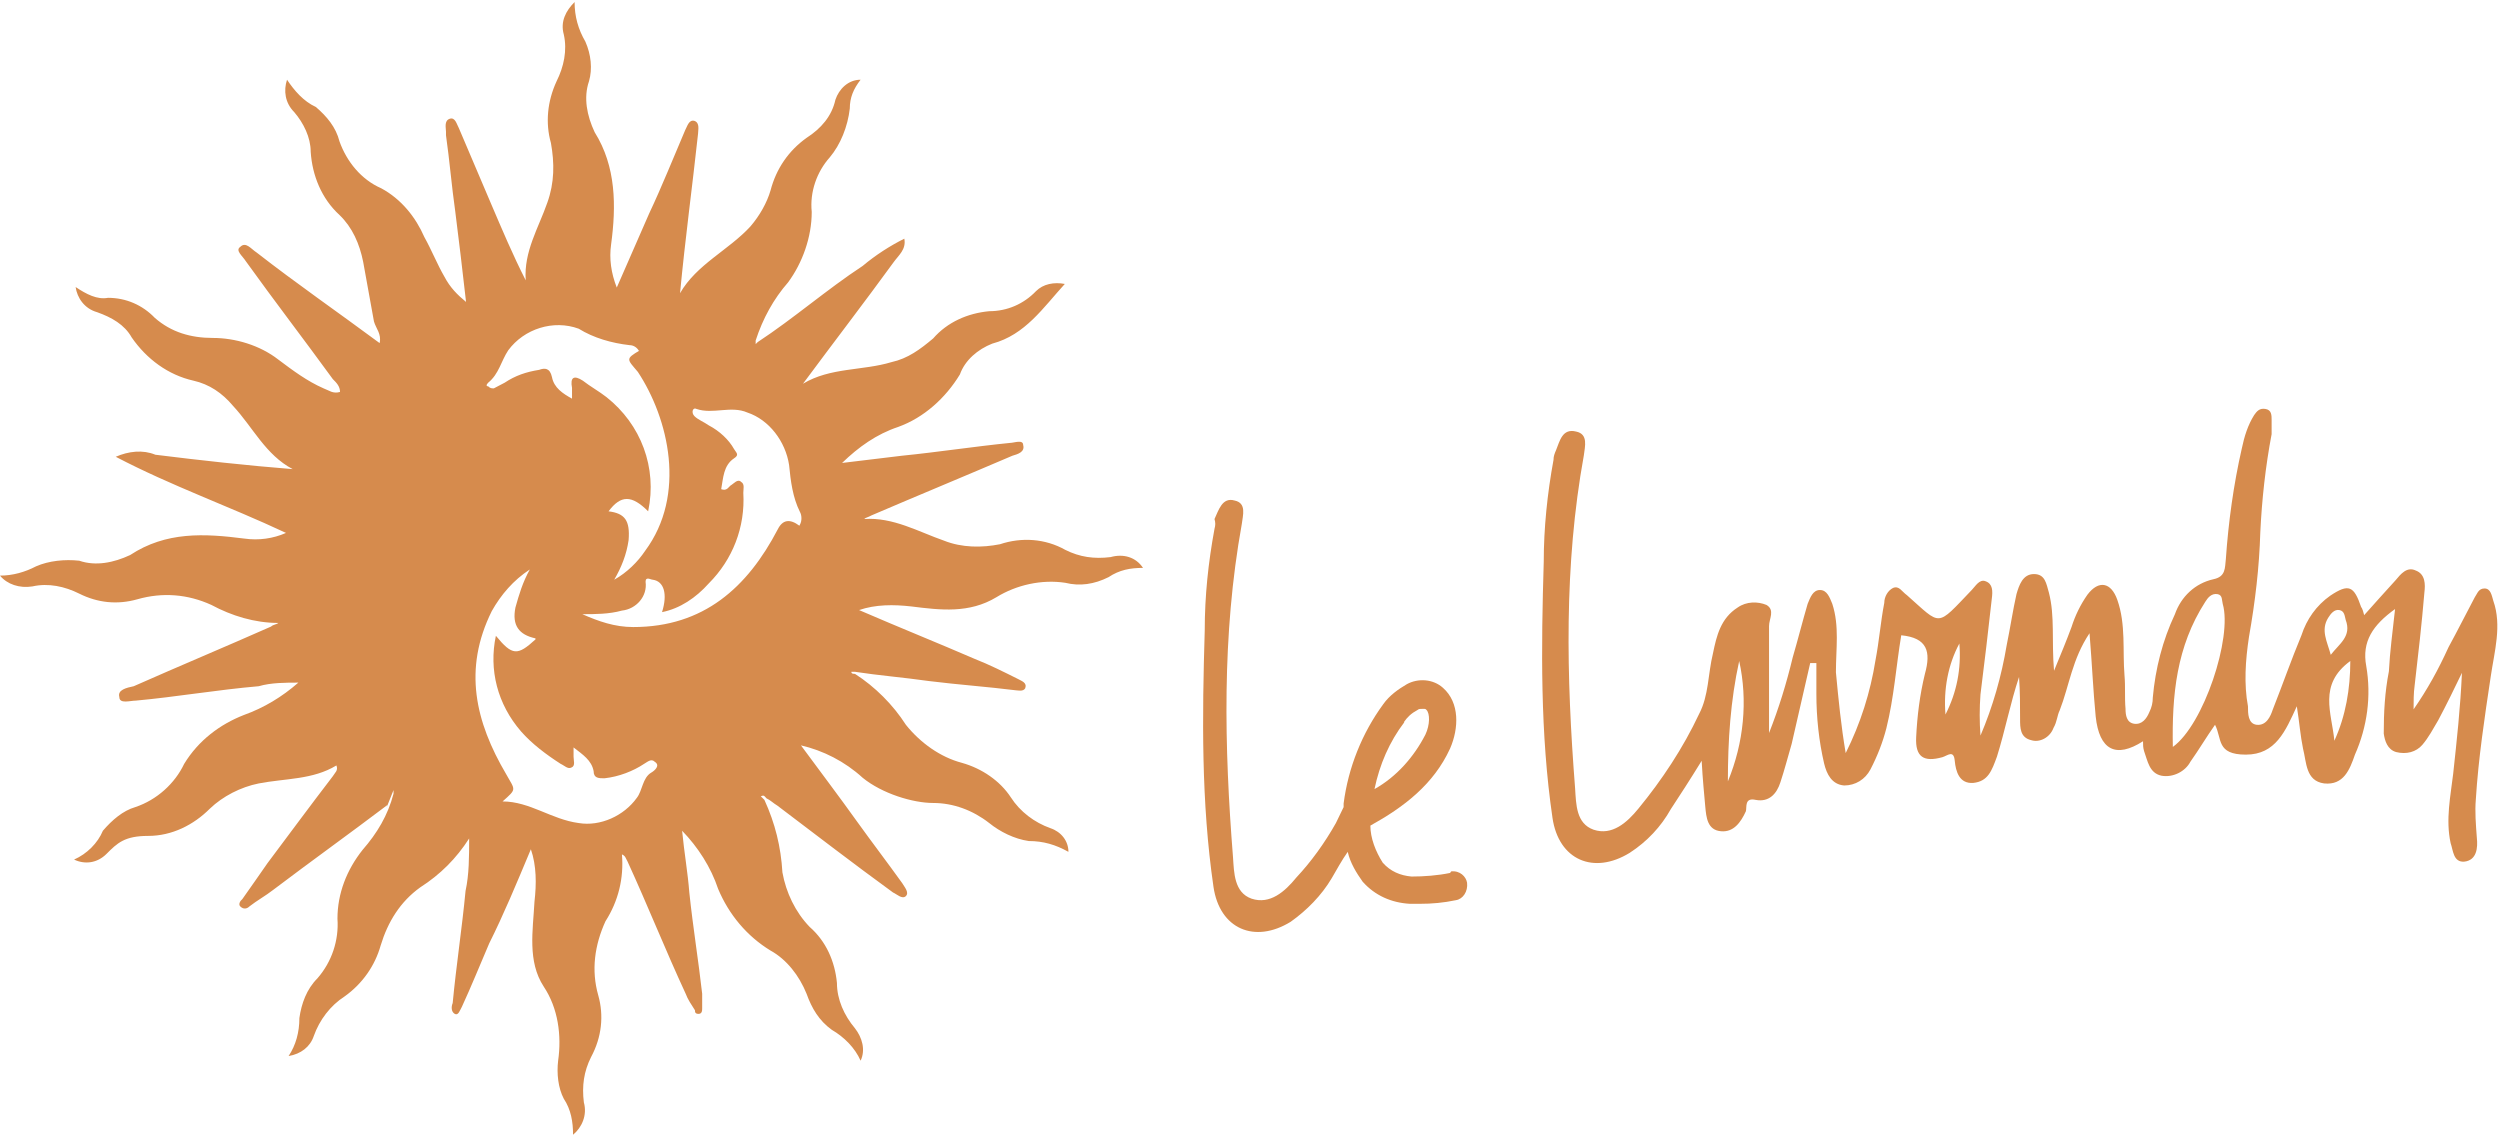 <?xml version="1.0" encoding="UTF-8"?>
<svg id="Calque_1" data-name="Calque 1" xmlns="http://www.w3.org/2000/svg" version="1.1" viewBox="0 0 486 221">
  <defs>
    <style>
      .cls-1 {
        fill: #d68b4d;
        stroke-width: 0px;
      }
    </style>
  </defs>
  <path class="cls-1" d="M75.3,156.5c-7.4,5.6-14.8,10.9-22.2,16.5-1.4,1.1-3.2,2.1-4.6,3.2-.4.4-1.1.7-1.8,0-.4-.4,0-1.1.4-1.4,1.8-2.5,3.2-4.6,4.9-7,4.2-5.6,8.4-11.3,12.7-16.9.4-.7,1.1-1.1.7-2.1-4.6,2.8-9.9,2.5-15.1,3.5-3.5.7-7,2.5-9.5,4.9-3.2,3.2-7.4,5.3-12,5.3s-6,1.4-8.1,3.5c-1.8,1.8-4.2,2.1-6.3,1.1,2.5-1.1,4.6-3.2,5.6-5.6,1.8-2.1,3.9-3.9,6.3-4.6,4.2-1.4,7.7-4.6,9.5-8.4,2.8-4.6,7-7.7,11.6-9.5,3.9-1.4,7.4-3.5,10.6-6.3-2.5,0-5.3,0-7.7.7-8.1.7-16.2,2.1-23.9,2.8-1.1,0-3.2.7-3.2-.7-.4-1.4,1.4-1.8,2.8-2.1,8.8-3.9,17.9-7.7,26.7-11.6.4-.4,1.1-.4,1.4-.7-4.6,0-9.1-1.4-13-3.5-4.6-2.1-9.5-2.5-14.4-1.1-3.9,1.1-7.7.7-11.3-1.1-2.8-1.4-6-2.1-9.1-1.4-2.5.4-4.9-.4-6.3-2.1,2.5,0,4.9-.7,7-1.8,2.5-1.1,5.6-1.4,8.4-1.1,3.2,1.1,6.7.4,9.9-1.1,7-4.6,14.4-4.2,22.2-3.2,2.8.4,5.6,0,8.1-1.1-11.3-5.3-22.2-9.1-33.1-14.8,2.5-1.1,5.3-1.4,7.7-.4,8.8,1.1,17.9,2.1,26.7,2.8-5.3-2.8-7.7-8.1-11.6-12.3-2.1-2.5-4.6-4.2-7.7-4.9-4.9-1.1-9.1-4.2-12-8.4-1.4-2.5-3.9-3.9-6.7-4.9-2.5-.7-3.9-2.8-4.2-4.9,2.1,1.4,4.2,2.5,6.3,2.1,3.5,0,6.7,1.4,9.1,3.9,3.2,2.8,7,3.9,11.3,3.9s9.1,1.4,12.7,4.2c2.8,2.1,5.6,4.2,8.8,5.6,1.1.4,1.8,1.1,3.2.7,0-1.1-.7-1.8-1.4-2.5-5.6-7.7-11.3-15.1-16.9-22.9-.7-1.1-2.1-2.1-1.1-2.8,1.1-1.1,2.1.4,3.2,1.1,7.7,6,15.8,11.6,23.9,17.6.4-1.8-.7-2.8-1.1-4.2-.7-3.9-1.4-7.7-2.1-11.6-.7-3.5-2.1-6.7-4.6-9.1-3.5-3.2-5.3-7.7-5.6-12.3,0-2.8-1.4-5.6-3.2-7.7-1.8-1.8-2.1-4.2-1.4-6.3,1.4,2.1,3.2,4.2,5.6,5.3,2.1,1.8,3.9,3.9,4.6,6.7,1.4,3.9,4.2,7.4,8.1,9.1,3.9,2.1,6.7,5.6,8.4,9.5,1.4,2.5,2.5,5.3,3.9,7.7,1.1,2.1,2.5,3.5,4.2,4.9-.7-6.3-1.4-12-2.1-17.6-.7-4.9-1.1-9.9-1.8-14.8v-.7c0-.7-.4-2.1.7-2.5,1.1-.4,1.4,1.1,1.8,1.8,2.1,4.9,4.2,9.9,6.3,14.8,2.1,4.9,4.2,9.9,6.7,14.8-.4-5.6,2.5-10.2,4.2-15.1,1.4-3.9,1.4-7.7.7-11.6-1.1-3.9-.7-8.1,1.1-12,1.4-2.8,2.1-6,1.4-9.1-.7-2.5.4-4.6,2.1-6.3,0,2.8.7,5.3,2.1,7.7,1.1,2.5,1.4,5.3.7,7.7-1.1,3.2-.4,6.7,1.1,9.9,4.2,6.7,4.2,14.4,3.2,21.8-.4,2.8,0,5.6,1.1,8.4l6.3-14.4c2.5-5.3,4.6-10.6,7-16.2.4-.7.7-2.1,1.8-1.8,1.1.4.7,1.8.7,2.5-1.1,10.2-2.5,20.4-3.5,31,3.2-5.6,9.5-8.4,13.7-13,1.8-2.1,3.2-4.6,3.9-7,1.1-4.2,3.5-7.7,7-10.2,2.8-1.8,4.9-4.2,5.6-7.4.7-2.1,2.5-3.9,4.9-3.9-1.4,1.8-2.1,3.5-2.1,5.6-.4,3.5-1.8,7-3.9,9.5-2.5,2.8-3.9,6.7-3.5,10.6,0,4.9-1.8,9.9-4.6,13.7-2.8,3.2-4.9,7-6.3,11.3v.7l.4-.4c7-4.6,13.4-10.2,20.4-14.8,2.5-2.1,5.3-3.9,8.1-5.3.4,2.1-1.1,3.2-2.1,4.6-5.6,7.7-11.6,15.5-17.6,23.6,5.3-3.2,11.6-2.5,17.2-4.2,3.2-.7,5.6-2.5,8.1-4.6,2.8-3.2,6.7-4.9,10.9-5.3,3.5,0,6.7-1.4,9.1-3.9,1.4-1.4,3.5-1.8,5.6-1.4-4.2,4.6-7.7,9.9-14.1,11.6-2.8,1.1-5.3,3.2-6.3,6-2.8,4.6-7,8.4-12,10.2-4.2,1.4-7.7,3.9-10.9,7l11.6-1.4c7-.7,14.1-1.8,21.1-2.5.7,0,2.5-.7,2.5.4.4,1.4-1.1,1.8-2.1,2.1-9.1,3.9-18.3,7.7-27.4,11.6-.7.4-1.1.4-1.4.7,5.6-.4,10.6,2.5,15.5,4.2,3.5,1.4,7.4,1.4,10.9.7,4.2-1.4,8.8-1.1,12.7,1.1,2.8,1.4,5.6,1.8,8.8,1.4,2.5-.7,4.9,0,6.3,2.1-2.5,0-4.6.4-6.7,1.8-2.8,1.4-5.6,1.8-8.4,1.1-4.6-.7-9.5.4-13.4,2.8-5.3,3.2-10.9,2.5-16.5,1.8-3.5-.4-7-.4-10.2.7,8.1,3.5,15.1,6.3,22.5,9.5,2.8,1.1,5.6,2.5,8.4,3.9.7.4,1.8.7,1.4,1.8-.4.7-1.4.4-1.8.4-5.6-.7-11.3-1.1-16.9-1.8-4.9-.7-9.9-1.1-14.4-1.8h-.7c0,.4.4.4.7.4,3.9,2.5,7.4,6,9.9,9.9,2.8,3.5,6.7,6.3,10.9,7.4,3.9,1.1,7.4,3.5,9.5,6.7,1.8,2.8,4.6,4.9,7.7,6,2.1.7,3.5,2.5,3.5,4.6-2.5-1.4-4.9-2.1-7.7-2.1-2.8-.4-5.6-1.8-7.7-3.5-3.2-2.5-7-3.9-10.9-3.9s-9.9-1.8-13.7-4.9c-3.5-3.2-7.7-5.3-12-6.3,3.9,5.3,7.4,9.9,10.9,14.8,2.8,3.9,6,8.1,8.8,12,.4.7,1.4,1.8.7,2.5-.7.7-1.8-.4-2.5-.7-7.7-5.6-15.1-11.3-22.5-16.9-.7-.4-1.4-1.1-2.1-1.4-.4-.4-.4-.7-1.1-.4l.7.7c2.1,4.6,3.2,9.1,3.5,14.1.7,3.9,2.5,7.7,5.3,10.6,3.2,2.8,4.9,6.7,5.3,10.9,0,3.2,1.4,6.3,3.5,8.8,1.4,1.8,2.1,4.2,1.1,6.3-1.1-2.5-3.2-4.6-5.6-6-2.5-1.8-3.9-4.2-4.9-7-1.4-3.5-3.9-6.7-7-8.4-4.6-2.8-8.1-7-10.2-12-1.4-4.2-3.9-8.1-7-11.3.4,4.2,1.1,8.1,1.4,12,.7,6.7,1.8,13.4,2.5,19.7v2.8c0,.4,0,1.1-.7,1.1s-.7-.4-.7-.7c-.7-1.1-1.4-2.1-1.8-3.2-3.9-8.4-7.4-17.2-11.3-25.7-.4-.7-.4-1.1-1.1-1.4.4,4.6-.7,9.1-3.2,13-2.1,4.6-2.8,9.5-1.4,14.4,1.1,3.9.7,8.1-1.4,12-1.4,2.8-1.8,5.6-1.4,8.8.7,2.5-.4,4.9-2.1,6.3,0-2.5-.4-4.9-1.8-7-1.1-2.1-1.4-4.9-1.1-7.4.7-4.9,0-10.2-2.8-14.4-3.2-4.9-2.1-10.9-1.8-16.5.4-3.5.4-7-.7-10.2-2.8,6.7-5.3,12.7-8.1,18.3-1.8,4.2-3.5,8.4-5.3,12.3-.4.7-.7,1.8-1.4,1.4-.7-.4-.7-1.4-.4-2.1.7-7.4,1.8-14.4,2.5-21.8.7-3.2.7-6.7.7-10.2-2.5,3.9-5.6,7-9.5,9.5-3.9,2.8-6.3,6.7-7.7,11.3-1.1,3.9-3.5,7.4-7,9.9-2.8,1.8-4.9,4.6-6,7.7-.7,2.1-2.5,3.5-4.9,3.9,1.4-2.1,2.1-4.6,2.1-7.4.4-2.8,1.4-5.6,3.5-7.7,2.8-3.2,4.2-7.4,3.9-11.6,0-4.9,1.8-9.5,4.9-13.4,2.8-3.2,4.9-6.7,6-10.9v-.7l-1.4,3.5ZM155.5,102c.4-.7.4-1.8,0-2.5-1.4-2.8-1.8-6-2.1-9.1-.7-4.6-3.9-8.8-8.1-10.2-3.2-1.4-6.7.4-9.9-.7-.7-.4-1.1.7-.4,1.4.7.7,1.8,1.1,2.8,1.8,2.1,1.1,3.9,2.8,4.9,4.6.4.7,1.1,1.1,0,1.8-2.1,1.4-2.1,3.9-2.5,6,1.1.4,1.4-.4,1.8-.7.7-.4,1.4-1.4,2.1-.7.7.4.4,1.4.4,2.1.4,6.7-2.1,13-6.7,17.6-2.5,2.8-5.6,4.9-9.1,5.6,1.1-3.5.4-6-1.8-6.3-.4,0-1.4-.7-1.4.4.4,2.8-1.8,5.3-4.6,5.6-2.5.7-5.3.7-7.7.7,3.2,1.4,6.3,2.5,9.9,2.5,13.7,0,22.2-7.7,28.1-19q1.4-2.8,4.2-.7ZM124.2,68.2c-.4-.7-1.1-1.1-1.8-1.1-3.5-.4-7-1.4-9.9-3.2-4.9-1.8-10.6,0-13.7,4.2-1.4,2.1-1.8,4.6-3.9,6.3-.4.4-.4.7,0,.7.4.4.7.4,1.1.4.7-.4,1.4-.7,2.1-1.1,2.1-1.4,4.2-2.1,6.7-2.5,1.1-.4,2.1-.4,2.5,1.4.4,2.1,2.1,3.2,3.9,4.2v-2.1c-.4-2.1.4-2.5,2.1-1.4,1.4,1.1,3.2,2.1,4.6,3.2,6.7,5.3,9.9,13.7,8.1,22.2-3.2-3.2-5.3-3.2-7.7,0,3.2.4,4.2,1.8,3.9,5.6-.4,2.8-1.4,5.3-2.8,7.7,2.5-1.4,4.6-3.5,6-5.6,8.1-10.9,4.6-25.7-1.4-34.8-2.1-2.5-2.5-2.5.4-4.2ZM104.1,124.1c-3.2-.7-4.6-2.5-3.9-6,.7-2.5,1.4-4.9,2.8-7.4-3.2,2.1-5.6,4.9-7.4,8.1-5.6,11.3-3.2,21.5,2.8,31.7,1.8,3.2,2.1,2.8-.7,5.3,5.3,0,9.5,3.5,14.8,4.2,4.2.7,8.8-1.4,11.3-4.9,1.1-1.4,1.1-3.9,2.8-4.9.7-.4,1.8-1.4.7-2.1-.7-.7-1.4,0-2.1.4-2.1,1.4-4.9,2.5-7.7,2.8-1.1,0-2.1,0-2.1-1.4-.4-2.1-2.1-3.2-3.9-4.6v1.8c0,.7.4,1.8-.4,2.1-.7.4-1.4-.4-2.1-.7-2.8-1.8-5.6-3.9-7.7-6.3-4.6-5.3-6.3-12-4.9-18.6,3.2,3.9,4.2,3.9,7.7.7Z"/>
  <path class="cls-1" d="M459.4,119.8c2.4-2.7,4.3-4.8,6.3-7,1-1.2,2.2-2.7,3.9-1.9,1.9.7,1.9,2.7,1.7,4.3-.5,6-1.2,12.1-1.9,18.1-.2,1.4-.2,3.1-.2,4.6,2.7-3.9,4.8-7.7,6.8-12.1,1.7-3.1,3.4-6.5,5.1-9.7.5-.7.7-1.7,1.9-1.7s1.4,1.4,1.7,2.4c1.7,4.8.2,9.9-.5,14.7-1.2,8-2.4,15.9-2.9,23.9-.2,2.4,0,4.8.2,7.5.2,1.9,0,4.3-2.4,4.6-2.2.2-2.2-2.2-2.7-3.6-1-4.6,0-9.2.5-13.5.7-6.5,1.4-12.8,1.7-19.6-1.5,3.1-2.9,6-4.6,9.2-1,1.7-1.9,3.4-3.1,4.8-1.2,1.4-3.1,1.9-5.1,1.4-1.7-.5-2.2-2.2-2.4-3.6,0-4.1.2-8,1-12.1.2-3.9.7-7.5,1.2-12.1-4.3,3.1-6.5,6.3-5.6,11.1,1,5.8.2,11.8-2.2,17.2-1,2.9-2.2,6-6,5.6-3.6-.5-3.4-4.1-4.1-6.8-.5-2.4-.7-5.1-1.2-8.2-2.2,4.8-4.1,9.4-9.9,9.4s-4.6-3.1-6-5.8c-1.7,2.4-3.1,4.8-4.8,7.2-1,1.9-3.4,3.1-5.6,2.7-2.4-.5-2.7-2.9-3.4-4.8-.2-.7-.2-1.2-.2-1.9-5.3,3.4-8.5,1.7-9.2-4.8-.5-5.1-.7-10.1-1.2-16.2-3.4,5.1-3.9,10.1-5.8,15-.5,1-.5,2.2-1.2,3.4-.7,1.9-2.7,2.9-4.3,2.4-2.2-.5-2.2-2.4-2.2-4.1,0-2.7,0-5.3-.2-8.2-1.7,5.1-2.7,10.4-4.3,15.5-1,2.7-1.7,4.8-4.6,5.1-2.7.2-3.4-2.2-3.6-4.3-.2-2.2-1.4-1-2.4-.7-3.6,1-5.3,0-5.1-3.9.2-4.1.7-8.2,1.7-12.3,1.2-4.3.5-7-4.6-7.5-1,6-1.4,12.1-2.9,18.1-.7,2.7-1.7,5.3-3.1,8-1,1.9-2.9,3.1-5.1,3.1-2.4-.2-3.4-2.2-3.9-4.3-1-4.3-1.5-8.9-1.5-13.5v-6h-1.2c-1.2,5.3-2.4,10.4-3.6,15.7-.7,2.4-1.4,5.1-2.2,7.5-.7,2.2-2.2,3.9-4.8,3.4-2.2-.5-1.7,1.4-1.9,2.2-1,2.2-2.4,4.1-4.8,3.9-2.7-.2-2.9-2.7-3.1-4.8-.2-2.4-.5-5.1-.7-8.9-2.4,3.9-4.1,6.5-6,9.4-1.9,3.4-4.6,6.3-8,8.5-7,4.3-13.8,1.4-15-6.8-2.4-16.4-2.2-33.1-1.7-49.8,0-6.5.7-13.3,1.9-19.8,0-.7.2-1.2.5-1.9.7-1.7,1.2-4.3,3.9-3.6,2.4.5,1.7,2.9,1.5,4.6-3.9,21.5-3.4,43-1.7,64.8.2,3.1.2,6.8,3.6,8,3.6,1.2,6.5-1.4,8.7-4.1,4.6-5.6,8.7-11.8,11.8-18.4,1.9-3.6,1.7-7.7,2.7-11.8.7-3.4,1.5-6.8,4.8-8.9,1.7-1.2,3.9-1.2,5.6-.5,1.7,1,.5,2.7.5,4.1v20.8c1.9-4.8,3.4-9.7,4.6-14.7,1-3.4,1.9-7,2.9-10.4.5-1.2,1-2.7,2.4-2.7s1.9,1.5,2.4,2.7c1.4,4.3.7,8.7.7,13.3.5,5.3,1,10.4,1.9,15.7,2.9-5.8,4.8-11.8,5.8-18.1.7-3.6,1-7.5,1.7-11.1,0-1.2.7-2.4,1.7-2.9,1.2-.5,1.7.7,2.7,1.4,6.8,6,5.6,6.3,12.6-1,.7-.7,1.5-2.2,2.7-1.7,1.4.5,1.4,1.9,1.2,3.4-.7,6.3-1.4,12.3-2.2,18.6-.2,2.7-.2,5.3,0,8,2.4-5.6,4.1-11.6,5.1-17.6.7-3.4,1.2-6.8,1.9-9.9.5-1.7,1.2-3.9,3.4-3.9s2.4,1.9,2.9,3.6c1.2,4.6.5,9.4,1,15.2,1.4-3.4,2.4-5.8,3.4-8.5.7-2.2,1.7-4.3,3.1-6.3,2.2-2.9,4.6-2.4,5.8,1,1.7,4.8,1,9.9,1.4,14.7.2,2.2,0,4.3.2,6.5,0,1.2.2,2.7,1.7,2.9,1.5.2,2.4-1,2.9-2.2.5-1,.7-1.9.7-2.9.5-5.6,1.9-11.1,4.3-16.2,1.2-3.4,3.9-6,7.5-6.8,2.4-.5,2.2-2.2,2.4-3.9.5-7.2,1.5-14.5,3.1-21.5.5-2.4,1.2-4.6,2.4-6.5.5-.7,1-1.4,2.2-1.2,1.2.2,1.2,1.2,1.2,2.2v2.7c-1.2,6.3-1.9,12.8-2.2,19.1-.2,6.8-1,13.5-2.2,20.3-.7,4.6-1,9.2-.2,13.5,0,1.4,0,3.4,1.7,3.6,1.9.2,2.7-1.7,3.1-2.9,1.9-4.8,3.6-9.7,5.6-14.5,1-3.1,2.9-5.8,5.6-7.7,3.6-2.4,4.6-1.9,6,2.2.2.2.5,1,.7,2.2ZM422.4,145.2c6-4.3,11.6-21.3,9.7-27.8-.2-.7,0-1.7-1-1.9-1.2-.2-1.9.7-2.4,1.5-5.6,8.7-6.5,18.1-6.3,28.3ZM335.9,151.9c3.1-7.5,3.9-15.7,2.2-23.4-1.7,7.7-2.2,15.5-2.2,23.4ZM453.8,144c2.2-4.8,3.1-10.1,3.1-15.5-6.3,4.6-3.6,10.1-3.1,15.5ZM453.1,127.3c1.7-2.2,4.1-3.6,2.9-6.8-.2-.7-.2-1.7-1.2-1.9-1-.2-1.7.7-2.2,1.5-1.5,2.4-.2,4.6.5,7.2ZM380.9,125.1c-2.2,4.1-3.1,8.9-2.7,13.8,2.2-4.3,3.1-8.9,2.7-13.8Z"/>
  <path class="cls-1" d="M272.9,140.4c.7-1,1.4-1.7,2.7-2.4.2-.2.5-.2,1-.2s.5,0,.7.2c.7.7.7,2.9-.2,4.8-2.2,4.3-5.6,8.2-9.9,10.6,1-4.8,2.9-9.2,5.8-13ZM281.9,169.7c-2.4.5-5.1.7-7.5.7-2.2-.2-4.1-1-5.6-2.7-1.4-2.2-2.4-4.8-2.4-7.2,6.5-3.6,12.3-8,15.5-15,1.7-3.9,1.9-8.9-1.4-11.8-1.9-1.7-4.8-1.9-7-.7-1.7,1-3.4,2.2-4.6,3.9-4.1,5.6-6.8,12.3-7.7,19.3v.7q-.7,1.4-1.5,3.1c-2.2,3.9-4.8,7.5-7.7,10.6-2.2,2.7-5.1,5.3-8.7,4.1-3.4-1.2-3.4-5.1-3.6-8-1.7-21.5-2.2-43.2,1.7-64.8.2-1.7,1-4.1-1.4-4.6-2.4-.7-3.1,1.9-3.9,3.6.2.7.2,1.2,0,1.9-1.2,6.5-1.9,13-1.9,19.8-.5,16.7-.7,33.3,1.7,49.8,1.2,8.2,8,11.1,15,6.8,3.1-2.2,6-5.1,8-8.5,1-1.7,1.9-3.4,3.1-5.1.5,2.2,1.7,4.1,2.9,5.8,2.4,2.7,5.6,4.1,9.2,4.3h1.9c2.4,0,4.6-.2,7-.7,1.4-.2,2.4-1.7,2.2-3.4-.2-1.2-1.4-2.4-3.1-2.2Z"/>
</svg>